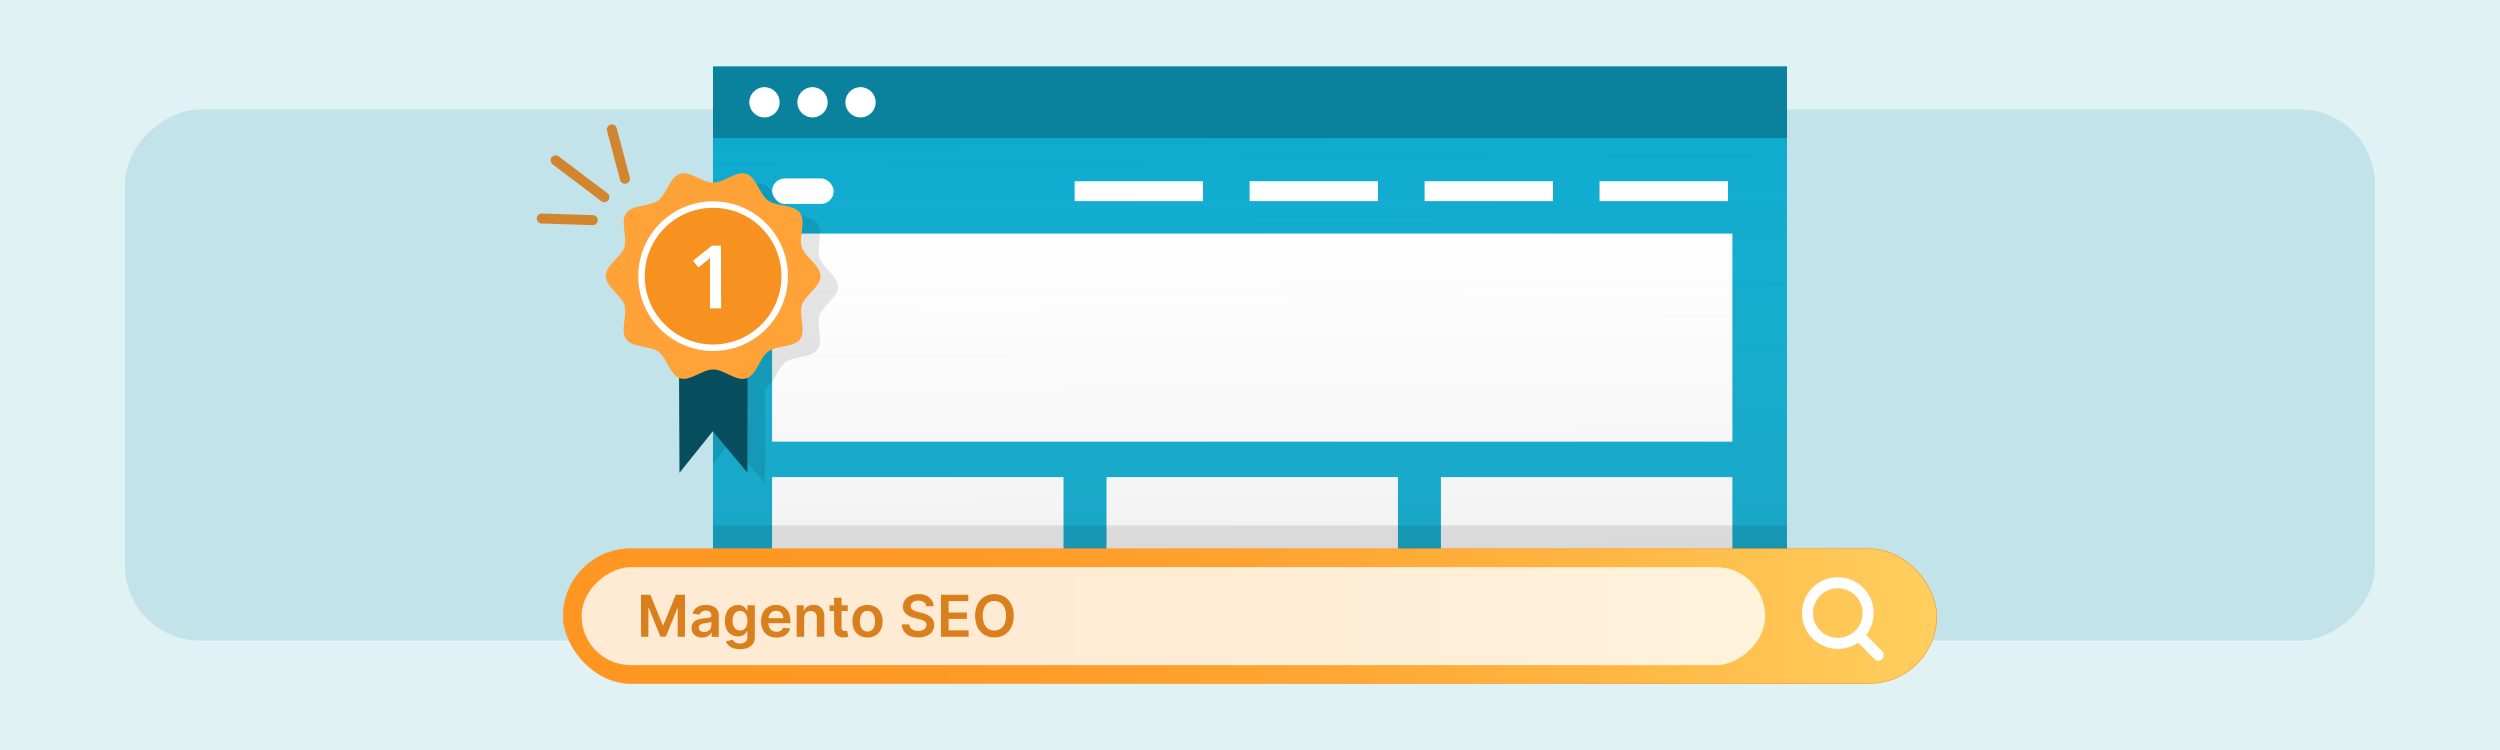 <svg xmlns="http://www.w3.org/2000/svg" xmlns:xlink="http://www.w3.org/1999/xlink" width="1000" height="300" viewBox="0 0 1000 300"><defs><style>.a{fill:#e1f2f5;}.b{fill:#44a8ba;}.b,.f{opacity:0.2;}.c{fill:#0dabcf;}.d{fill:#0a829d;}.e,.i{fill:#fff;}.f{fill:url(#a);}.g{opacity:0.1;}.h{stroke:#ff9621;stroke-width:0.25px;fill:url(#b);}.h,.j,.k,.o{stroke-miterlimit:10;}.i{opacity:0.8;}.j,.k,.o{fill:none;}.j,.k{stroke:#fff;stroke-width:4.41px;}.k,.o{stroke-linecap:round;}.l{fill:#064e5e;}.m{fill:#ffa238;}.n{fill:#f79120;}.o{stroke:#d1852e;stroke-width:4px;}.p{fill:#d97f1c;}</style><linearGradient id="a" x1="499.34" y1="47.33" x2="502" y2="374.55" gradientUnits="userSpaceOnUse"><stop offset="0" stop-color="#fff" stop-opacity="0"/><stop offset="1"/></linearGradient><linearGradient id="b" x1="225.3" y1="246.45" x2="774.7" y2="246.45" gradientUnits="userSpaceOnUse"><stop offset="0" stop-color="#ff9621"/><stop offset="0.27" stop-color="#ff9925"/><stop offset="0.52" stop-color="#ffa430"/><stop offset="0.75" stop-color="#ffb542"/><stop offset="0.98" stop-color="#ffcd5c"/><stop offset="1" stop-color="#ffcf5e"/></linearGradient></defs><rect class="a" width="1000" height="300"/><rect class="b" x="393.79" y="-300" width="212.43" height="900" rx="29.93" transform="translate(650 -350) rotate(90)"/><rect class="c" x="285.19" y="26.62" width="429.61" height="202.9"/><rect class="d" x="285.2" y="26.61" width="429.61" height="28.61"/><rect class="e" x="308.83" y="71.36" width="24.64" height="10.22" rx="5.11"/><rect class="e" x="499.85" y="72.49" width="51.35" height="7.95"/><rect class="e" x="429.86" y="72.49" width="51.35" height="7.95"/><rect class="e" x="569.84" y="72.49" width="51.35" height="7.95"/><rect class="e" x="639.82" y="72.49" width="51.35" height="7.95"/><rect class="e" x="308.83" y="93.43" width="384.12" height="83.23"/><rect class="e" x="308.83" y="190.84" width="116.58" height="38.68"/><rect class="e" x="442.6" y="190.84" width="116.58" height="38.68"/><rect class="e" x="576.37" y="190.84" width="116.58" height="38.68"/><polygon class="f" points="714.81 26.61 285.2 26.61 285.2 26.61 285.19 26.61 285.19 229.51 308.83 229.51 308.83 229.52 425.41 229.52 425.41 229.51 442.6 229.51 442.6 229.52 559.18 229.52 559.18 229.51 576.37 229.51 576.37 229.52 692.95 229.52 692.95 229.51 714.8 229.51 714.8 55.22 714.81 55.22 714.81 26.61"/><circle class="e" cx="305.79" cy="40.92" r="6.06"/><circle class="e" cx="325" cy="40.92" r="6.06"/><circle class="e" cx="344.21" cy="40.92" r="6.06"/><rect class="g" x="285.2" y="210.18" width="429.61" height="9.33"/><rect class="h" x="225.3" y="219.51" width="549.4" height="53.88" rx="26.94"/><rect class="i" x="449.76" y="9.74" width="39.19" height="473.42" rx="19.6" transform="translate(715.81 -222.91) rotate(90)"/><circle class="j" cx="735.13" cy="245.23" r="12.13"/><line class="k" x1="743.43" y1="254.07" x2="751.29" y2="262.04"/><path class="g" d="M327,139.89c-2.44,3.34-9.41,2.44-12.81,5s-4.52,8.78-8.19,10.46l-.06,38-13.84-16.58-6.89,8.58V74.94c2.36,1.08,4.76,2.39,7,2.39,4.33,0,9.37-4.87,13.28-3.54s5.29,8.21,8.66,10.66S324.52,86,327,89.39s-.56,9.67.76,13.72,7.44,7.24,7.44,11.57-6.17,7.64-7.44,11.53S329.47,136.55,327,139.89Z"/><polygon class="l" points="271.52 127.98 271.79 189.13 285.12 172.51 298.96 189.09 299.07 126.89 271.52 127.98"/><path class="m" d="M328.19,110.46c0,4.34-6.18,7.64-7.44,11.54s1.71,10.34-.72,13.67-9.42,2.44-12.82,5-4.61,9.35-8.66,10.67-8.94-3.55-13.27-3.55-9.37,4.82-13.28,3.55-5.28-8.21-8.66-10.67-10.3-1.5-12.85-5,.57-9.65-.74-13.71-7.46-7.2-7.46-11.54,6.19-7.62,7.46-11.53-1.71-10.34.74-13.71,9.42-2.44,12.81-5,4.62-9.34,8.66-10.66,9,3.55,13.28,3.55,9.37-4.87,13.28-3.55,5.28,8.21,8.66,10.66,10.34,1.55,12.81,5-.56,9.67.76,13.71S328.19,106.14,328.19,110.46Z"/><circle class="e" cx="285.24" cy="110.46" r="29.93"/><circle class="n" cx="285.24" cy="110.46" r="27.34"/><path class="e" d="M288.44,123.32H284v-18a23.22,23.22,0,0,1,.1-2.34l-.85.84a14.48,14.48,0,0,1-1.11.94L279.39,107l-2.2-2.72,7.55-6h3.66Z"/><line class="o" x1="249.98" y1="71.5" x2="244.74" y2="51.78"/><line class="o" x1="237.1" y1="88.06" x2="216.7" y2="87.4"/><line class="o" x1="241.74" y1="78.87" x2="222.24" y2="64.13"/><path class="p" d="M256.39,237.9h3.73l5,12.19h.19l5-12.19H274v16.82h-2.93V243.16H271l-4.65,11.51h-2.19l-4.65-11.53h-.15v11.58h-2.93Z"/><path class="p" d="M280.85,255a5.13,5.13,0,0,1-2.15-.43,3.44,3.44,0,0,1-1.51-1.28,3.69,3.69,0,0,1-.56-2.08,3.51,3.51,0,0,1,.4-1.77,3.08,3.08,0,0,1,1.07-1.11,5.44,5.44,0,0,1,1.54-.64,12.72,12.72,0,0,1,1.78-.32q1.11-.1,1.8-.21a2.72,2.72,0,0,0,1-.29.7.7,0,0,0,.31-.63v-.05a1.85,1.85,0,0,0-.55-1.44,2.24,2.24,0,0,0-1.58-.51,2.8,2.8,0,0,0-1.73.48,2.33,2.33,0,0,0-.86,1.13l-2.78-.4a4.34,4.34,0,0,1,1.09-1.92,4.72,4.72,0,0,1,1.85-1.17,7.08,7.08,0,0,1,2.41-.39,8.07,8.07,0,0,1,1.82.21,5.27,5.27,0,0,1,1.65.7,3.68,3.68,0,0,1,1.2,1.33,4.41,4.41,0,0,1,.46,2.1v8.44h-2.86V253h-.1a3.81,3.81,0,0,1-.76,1,3.9,3.9,0,0,1-1.23.73A5,5,0,0,1,280.85,255Zm.78-2.18a3.2,3.2,0,0,0,1.55-.36,2.57,2.57,0,0,0,1-1,2.41,2.41,0,0,0,.36-1.29v-1.48a1.63,1.63,0,0,1-.47.21,6,6,0,0,1-.75.17c-.27,0-.54.1-.81.13l-.7.1a5.05,5.05,0,0,0-1.19.3,2,2,0,0,0-.83.57,1.43,1.43,0,0,0-.3.94,1.41,1.41,0,0,0,.6,1.24A2.61,2.61,0,0,0,281.63,252.79Z"/><path class="p" d="M296,259.66a8,8,0,0,1-2.75-.42,5,5,0,0,1-1.85-1.15,3.88,3.88,0,0,1-1-1.56l2.68-.65a3.28,3.28,0,0,0,.52.69,2.63,2.63,0,0,0,.94.6,3.92,3.92,0,0,0,1.48.24,3.41,3.41,0,0,0,2.09-.61,2.23,2.23,0,0,0,.83-2v-2.39h-.14a4.76,4.76,0,0,1-.67,1,3.63,3.63,0,0,1-1.16.81,4.34,4.34,0,0,1-1.81.33,5.14,5.14,0,0,1-2.63-.69,4.79,4.79,0,0,1-1.87-2,7.59,7.59,0,0,1-.69-3.43,8,8,0,0,1,.69-3.51,5.12,5.12,0,0,1,1.88-2.18,4.85,4.85,0,0,1,2.63-.74,4,4,0,0,1,1.83.37,3.66,3.66,0,0,1,1.15.9,5.34,5.34,0,0,1,.65,1H299V242.1h2.93v12.82a4.37,4.37,0,0,1-.77,2.64,4.64,4.64,0,0,1-2.11,1.58A8.28,8.28,0,0,1,296,259.66Zm0-7.46a2.62,2.62,0,0,0,2.62-1.78,5.53,5.53,0,0,0,.35-2.07,5.74,5.74,0,0,0-.34-2.08,3.12,3.12,0,0,0-1-1.4,2.63,2.63,0,0,0-1.63-.49,2.56,2.56,0,0,0-1.65.52,3.09,3.09,0,0,0-1,1.41,5.9,5.9,0,0,0-.33,2,5.5,5.5,0,0,0,.34,2,2.82,2.82,0,0,0,1,1.34A2.72,2.72,0,0,0,296,252.2Z"/><path class="p" d="M310.56,255a6.44,6.44,0,0,1-3.27-.79,5.36,5.36,0,0,1-2.12-2.25,8.27,8.27,0,0,1,0-6.86,5.59,5.59,0,0,1,2.08-2.3,5.87,5.87,0,0,1,3.15-.82,6.43,6.43,0,0,1,2.2.37,5.09,5.09,0,0,1,1.84,1.16,5.52,5.52,0,0,1,1.26,2,7.94,7.94,0,0,1,.46,2.86v.91H305.83v-2h7.49a3.14,3.14,0,0,0-.37-1.52,2.69,2.69,0,0,0-1-1.06,2.84,2.84,0,0,0-1.5-.39,3,3,0,0,0-1.61.44,3.19,3.19,0,0,0-1.07,1.15,3.46,3.46,0,0,0-.39,1.56v1.75a4.12,4.12,0,0,0,.41,1.89,2.75,2.75,0,0,0,1.12,1.19,3.31,3.31,0,0,0,1.69.42,3.36,3.36,0,0,0,1.18-.19,2.53,2.53,0,0,0,.91-.54,2.22,2.22,0,0,0,.58-.9l2.78.31a4.32,4.32,0,0,1-1,1.92,4.85,4.85,0,0,1-1.88,1.27A7.07,7.07,0,0,1,310.56,255Z"/><path class="p" d="M321.66,247.33v7.39h-3V242.1h2.84v2.15h.14a3.62,3.62,0,0,1,1.4-1.69,4.26,4.26,0,0,1,2.37-.62,4.43,4.43,0,0,1,2.28.56,3.82,3.82,0,0,1,1.51,1.62,5.58,5.58,0,0,1,.53,2.57v8h-3v-7.57a2.78,2.78,0,0,0-.65-2,2.31,2.31,0,0,0-1.8-.72,2.89,2.89,0,0,0-1.39.34,2.47,2.47,0,0,0-.94,1A3.27,3.27,0,0,0,321.66,247.33Z"/><path class="p" d="M339.09,242.1v2.3h-7.26v-2.3Zm-5.47-3h3v11.84a1.9,1.9,0,0,0,.18.92,1,1,0,0,0,.49.43,1.81,1.81,0,0,0,.67.12,2.78,2.78,0,0,0,.52,0l.36-.07.5,2.33-.68.18a6.08,6.08,0,0,1-1.07.11,4.85,4.85,0,0,1-2-.34,3.15,3.15,0,0,1-1.41-1.16,3.51,3.51,0,0,1-.52-2Z"/><path class="p" d="M347,255a6.15,6.15,0,0,1-3.21-.81,5.46,5.46,0,0,1-2.09-2.27,8.17,8.17,0,0,1,0-6.84,5.4,5.4,0,0,1,2.09-2.29,6.75,6.75,0,0,1,6.41,0,5.48,5.48,0,0,1,2.1,2.29,8.27,8.27,0,0,1,0,6.84,5.55,5.55,0,0,1-2.1,2.27A6.11,6.11,0,0,1,347,255Zm0-2.38a2.55,2.55,0,0,0,1.68-.55,3.41,3.41,0,0,0,1-1.49,6.82,6.82,0,0,0,0-4.19,3.5,3.5,0,0,0-1-1.5,2.55,2.55,0,0,0-1.68-.55,2.59,2.59,0,0,0-1.7.55,3.41,3.41,0,0,0-1,1.5,6.82,6.82,0,0,0,0,4.19,3.33,3.33,0,0,0,1,1.49A2.59,2.59,0,0,0,347,252.58Z"/><path class="p" d="M370.52,242.52a2.24,2.24,0,0,0-1-1.67,3.72,3.72,0,0,0-2.2-.6,4.26,4.26,0,0,0-1.64.28,2.57,2.57,0,0,0-1,.78,2,2,0,0,0-.37,1.13,1.69,1.69,0,0,0,.24.91,2.16,2.16,0,0,0,.66.65,4.45,4.45,0,0,0,.93.45c.34.12.68.22,1,.31l1.58.39a11.52,11.52,0,0,1,1.83.6,6.64,6.64,0,0,1,1.59.95,4.07,4.07,0,0,1,1.52,3.3,4.59,4.59,0,0,1-.75,2.6,5,5,0,0,1-2.19,1.74,8.46,8.46,0,0,1-3.44.63,8.79,8.79,0,0,1-3.4-.6,5.06,5.06,0,0,1-2.26-1.78,5.19,5.19,0,0,1-.87-2.84h3a2.49,2.49,0,0,0,.54,1.46,2.85,2.85,0,0,0,1.24.87,5,5,0,0,0,1.72.29,4.68,4.68,0,0,0,1.75-.3,2.82,2.82,0,0,0,1.18-.84,2,2,0,0,0,.43-1.26,1.61,1.61,0,0,0-.38-1.09,3,3,0,0,0-1.06-.72,10.84,10.84,0,0,0-1.58-.52l-1.91-.49a7.6,7.6,0,0,1-3.28-1.63,3.68,3.68,0,0,1-1.21-2.89A4.3,4.3,0,0,1,362,240a5.28,5.28,0,0,1,2.21-1.74,7.59,7.59,0,0,1,3.16-.62,7.36,7.36,0,0,1,3.14.62,5.1,5.1,0,0,1,2.12,1.71,4.41,4.41,0,0,1,.8,2.52Z"/><path class="p" d="M376.39,254.72V237.9h10.94v2.55h-7.89V245h7.32v2.55h-7.32v4.59h8v2.56Z"/><path class="p" d="M405.47,246.31a9.85,9.85,0,0,1-1,4.65,7.26,7.26,0,0,1-2.76,3,8.11,8.11,0,0,1-7.91,0,7.35,7.35,0,0,1-2.76-3,11.19,11.19,0,0,1,0-9.29,7.35,7.35,0,0,1,2.76-3,8.18,8.18,0,0,1,7.91,0,7.35,7.35,0,0,1,2.76,3A9.83,9.83,0,0,1,405.47,246.31Zm-3.06,0a7.9,7.9,0,0,0-.59-3.23,4.52,4.52,0,0,0-1.65-2,4.66,4.66,0,0,0-4.85,0,4.44,4.44,0,0,0-1.64,2,9,9,0,0,0,0,6.46,4.5,4.5,0,0,0,1.64,2,4.72,4.72,0,0,0,4.85,0,4.58,4.58,0,0,0,1.65-2A8,8,0,0,0,402.41,246.31Z"/></svg>